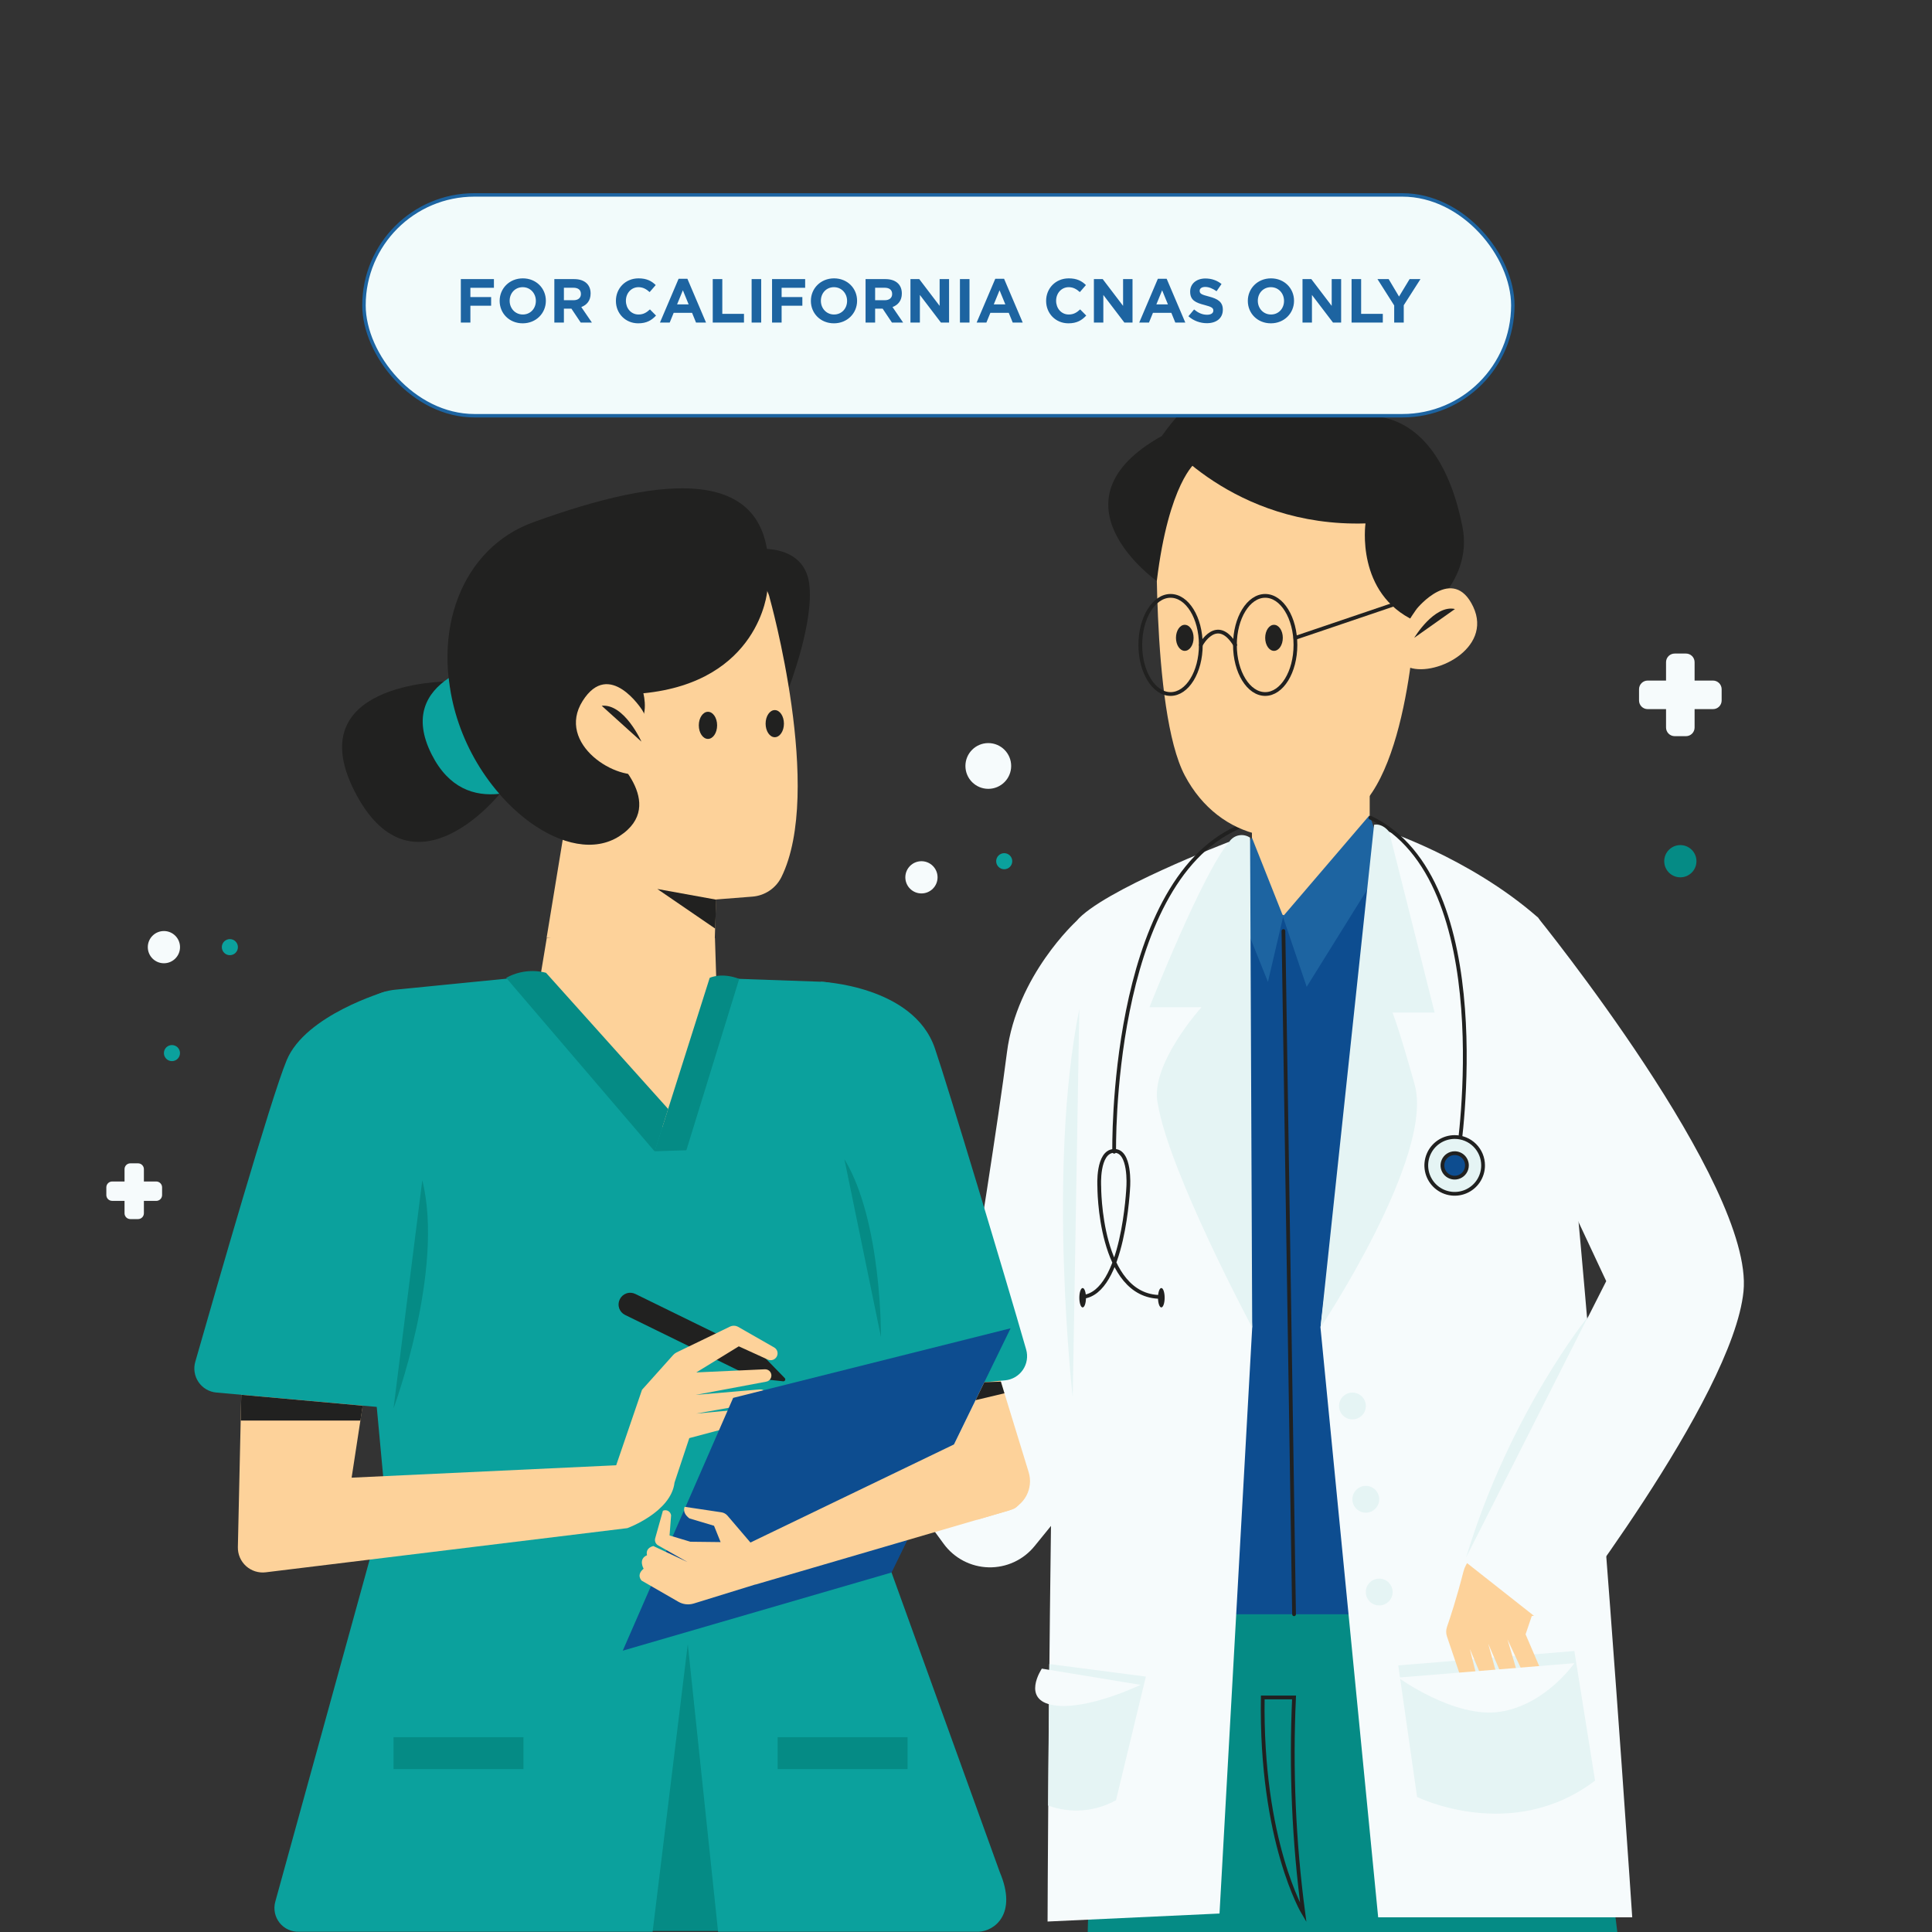 <svg xmlns="http://www.w3.org/2000/svg" width="560" height="560" viewBox="0 0 560 560" fill="none"><rect x="0" y="0" width="560" height="560" fill="#333333" stroke="none"/><g clip-path="url(#clip0_2_169)"><path d="M315.269 560.47L317.979 459.301H456.333L468.843 560.47H315.269Z" fill="#058B85"></path><path d="M108.83 559.709L111.552 458.55H249.894L262.405 559.709H108.83Z" fill="#058B85"></path><path d="M341.678 467.902H433.821L429.654 266.19L390.678 249.626L355.051 254.811L341.678 467.902Z" fill="#0D4D90"></path><path d="M362.88 235.984V254.33C362.88 254.33 365.266 266.997 379.098 266.291C392.93 265.586 397.018 250.32 397.018 250.32V219.128L362.88 235.984Z" fill="#FDD29A"></path><path d="M398.093 254.946L378.75 286.037L371.84 265.653L396.95 236.32C396.95 236.32 401.486 246.523 398.093 254.946Z" fill="#1D64A1"></path><path d="M357.829 260.445L367.517 284.614L371.941 265.653L362.88 242.805C362.88 242.805 355.757 251.541 357.829 260.445Z" fill="#1D64A1"></path><path d="M356.294 243.992C356.294 243.992 319.334 258.104 311.954 267.03C304.573 275.957 303.643 556.965 303.643 556.965L353.483 554.646L362.958 384.798L356.294 243.992ZM400.434 240.341C400.434 240.341 425.712 248.394 445.648 265.821C454.373 273.437 473.11 555.744 473.11 555.744H399.47L382.749 384.798L400.434 240.341Z" fill="#F6FBFC"></path><path d="M362.342 242.805L362.958 384.798C362.958 384.798 338.845 339.73 335.574 319.838C333.178 308.638 348.242 291.962 348.242 291.962H333.178C333.178 291.962 348.466 253.142 356.294 244.003C356.61 243.524 357.017 243.111 357.493 242.791C357.969 242.47 358.504 242.248 359.067 242.136C359.63 242.025 360.21 242.026 360.772 242.141C361.334 242.256 361.868 242.482 362.342 242.805Z" fill="#E5F4F4"></path><path d="M397.23 237.014C434.84 254.934 422.722 334.253 422.722 334.253M322.952 333.838C322.952 333.838 321.541 256.458 358.792 239.826" stroke="#212120" stroke-width="1.09" stroke-miterlimit="10" stroke-linecap="round"></path><path d="M398.283 239.053L382.749 384.798C382.749 384.798 415.834 335.07 410.054 314.395C405.306 297.394 403.614 293.496 403.614 293.496H415.834L402.662 241.147C402.662 241.147 400.96 238.627 398.283 239.053Z" fill="#E5F4F4"></path><path d="M311.954 267.03C311.954 267.03 294.672 282.766 291.861 305.11C289.52 323.714 282.666 366.71 280.459 380.52C280.408 380.889 280.247 381.235 279.997 381.511C279.747 381.788 279.419 381.983 279.057 382.071C278.695 382.159 278.314 382.137 277.965 382.006C277.616 381.875 277.314 381.642 277.099 381.338L228.346 316.501L196.022 341.566L273.538 447.496C275.04 449.549 276.994 451.23 279.248 452.409C281.503 453.588 283.997 454.235 286.541 454.299C289.084 454.362 291.608 453.842 293.919 452.777C296.229 451.712 298.265 450.132 299.869 448.157L314.72 429.89L311.954 267.03Z" fill="#F6FBFC"></path><path d="M405.294 482.72L410.749 520.856C410.749 520.856 438.234 534.442 462.336 516.118L456.333 478.554L405.294 482.72Z" fill="#E5F4F4"></path><path d="M449.254 443.979C449.254 443.979 426.922 444.797 424.178 455.56C422.173 463.4 420.28 469.101 419.418 471.565C419.104 472.468 419.104 473.45 419.418 474.354L424.435 489.194C424.578 489.574 424.821 489.908 425.139 490.161C425.457 490.413 425.838 490.575 426.241 490.628C426.643 490.681 427.053 490.623 427.425 490.461C427.798 490.299 428.119 490.039 428.355 489.709V489.642C428.622 489.148 428.694 488.573 428.557 488.029L426.037 477.949L430.864 489.44C431.14 489.828 431.544 490.107 432.006 490.227C432.467 490.347 432.956 490.301 433.386 490.096C433.817 489.892 434.161 489.542 434.36 489.109C434.558 488.675 434.597 488.186 434.47 487.726L431.368 476.437L436.341 487.995C436.551 488.471 436.933 488.851 437.41 489.058C437.887 489.266 438.425 489.286 438.917 489.115H438.973C439.477 488.934 439.894 488.569 440.141 488.094C440.389 487.618 440.447 487.067 440.306 486.55L436.946 475.182L441.862 485.733C442.084 486.217 442.455 486.618 442.92 486.878C443.385 487.138 443.921 487.243 444.45 487.178H444.595C444.971 487.116 445.328 486.969 445.639 486.748C445.95 486.527 446.206 486.238 446.387 485.903C446.569 485.568 446.671 485.195 446.687 484.815C446.702 484.434 446.631 484.054 446.477 483.706L442.198 473.715L443.979 468.44L453.04 466.592L449.254 443.979Z" fill="#FDD29A"></path><path d="M445.648 265.821C445.648 265.821 508.446 343.269 505.366 374.282C502.286 405.294 449.893 472.506 449.893 472.506L424.48 452.48L465.573 371.347L436.8 309.893C436.8 309.893 424.648 281.389 445.648 265.821ZM405.294 486.259L456.333 482.082C456.333 482.082 448 494.144 434.829 496.16C421.658 498.176 405.294 486.259 405.294 486.259Z" fill="#F6FBFC"></path><path d="M323.478 521.808L332.136 485.968L304.136 482.328L303.789 523.342C306.988 524.515 310.403 524.985 313.801 524.721C317.198 524.456 320.499 523.462 323.478 521.808Z" fill="#E5F4F4"></path><path d="M301.986 483.661L330.613 488.365C330.613 488.365 315.19 495.79 305.502 494.29C295.814 492.789 301.986 483.661 301.986 483.661Z" fill="#F6FBFC"></path><path d="M392.011 411.421C394.158 411.421 395.898 409.681 395.898 407.534C395.898 405.388 394.158 403.648 392.011 403.648C389.865 403.648 388.125 405.388 388.125 407.534C388.125 409.681 389.865 411.421 392.011 411.421Z" fill="#E5F4F4"></path><path d="M395.886 438.458C398.033 438.458 399.773 436.718 399.773 434.571C399.773 432.425 398.033 430.685 395.886 430.685C393.74 430.685 392 432.425 392 434.571C392 436.718 393.74 438.458 395.886 438.458Z" fill="#E5F4F4"></path><path d="M399.773 465.349C401.919 465.349 403.659 463.609 403.659 461.462C403.659 459.316 401.919 457.576 399.773 457.576C397.626 457.576 395.886 459.316 395.886 461.462C395.886 463.609 397.626 465.349 399.773 465.349Z" fill="#E5F4F4"></path><path d="M424.962 451.416L460.32 381.595C460.32 381.595 437.674 409.416 424.962 451.416Z" fill="#E5F4F4"></path><path d="M372.008 269.864L375.088 467.902" stroke="#212120" stroke-width="1.09" stroke-miterlimit="10" stroke-linecap="round"></path><path d="M421.646 329.571C423.272 329.571 424.862 330.053 426.214 330.957C427.566 331.86 428.619 333.144 429.241 334.646C429.864 336.148 430.026 337.801 429.709 339.396C429.392 340.99 428.609 342.455 427.459 343.605C426.31 344.755 424.845 345.538 423.25 345.855C421.656 346.172 420.003 346.009 418.5 345.387C416.998 344.765 415.714 343.711 414.811 342.359C413.908 341.007 413.426 339.418 413.426 337.792C413.429 335.613 414.296 333.523 415.837 331.982C417.378 330.441 419.467 329.574 421.646 329.571Z" fill="#E5F4F4"></path><path d="M429.878 337.792C429.881 339.421 429.4 341.013 428.496 342.369C427.593 343.724 426.308 344.781 424.804 345.405C423.3 346.03 421.645 346.195 420.047 345.878C418.45 345.562 416.982 344.779 415.829 343.628C414.677 342.477 413.892 341.011 413.573 339.413C413.255 337.816 413.417 336.16 414.04 334.656C414.663 333.151 415.718 331.864 417.072 330.959C418.426 330.054 420.018 329.571 421.646 329.571C422.727 329.57 423.797 329.781 424.796 330.194C425.795 330.606 426.702 331.212 427.467 331.975C428.231 332.739 428.838 333.645 429.252 334.643C429.665 335.642 429.878 336.712 429.878 337.792Z" stroke="#212120" stroke-width="1.09" stroke-miterlimit="10" stroke-linecap="round"></path><path d="M421.646 334.253C422.346 334.253 423.031 334.46 423.613 334.849C424.195 335.238 424.648 335.791 424.916 336.438C425.184 337.084 425.254 337.796 425.118 338.482C424.981 339.169 424.644 339.8 424.149 340.295C423.654 340.79 423.023 341.127 422.337 341.263C421.65 341.4 420.939 341.33 420.292 341.062C419.645 340.794 419.093 340.34 418.704 339.758C418.315 339.176 418.107 338.492 418.107 337.792C418.107 336.853 418.48 335.953 419.144 335.289C419.808 334.626 420.708 334.253 421.646 334.253Z" fill="#0D4D90"></path><path d="M336.47 375.917C318.494 375.917 318.629 343.896 318.629 343.896C318.629 343.896 317.99 333.816 322.874 333.592C327.757 333.368 327.04 343.896 327.04 343.896C327.04 343.896 325.763 374.752 313.813 375.917M425.197 337.792C425.199 338.495 424.993 339.182 424.604 339.768C424.215 340.353 423.661 340.81 423.013 341.08C422.364 341.351 421.65 341.422 420.961 341.287C420.271 341.151 419.638 340.814 419.14 340.318C418.642 339.822 418.303 339.189 418.165 338.5C418.027 337.811 418.097 337.097 418.365 336.447C418.634 335.798 419.089 335.243 419.673 334.852C420.257 334.461 420.944 334.253 421.646 334.253C422.112 334.251 422.574 334.342 423.004 334.519C423.435 334.696 423.826 334.957 424.156 335.285C424.486 335.614 424.748 336.005 424.926 336.435C425.105 336.865 425.197 337.326 425.197 337.792Z" stroke="#212120" stroke-width="1.09" stroke-miterlimit="10" stroke-linecap="round"></path><path d="M336.616 378.963C337.148 378.963 337.579 377.705 337.579 376.152C337.579 374.599 337.148 373.341 336.616 373.341C336.084 373.341 335.653 374.599 335.653 376.152C335.653 377.705 336.084 378.963 336.616 378.963Z" fill="#212120"></path><path d="M313.813 378.963C314.345 378.963 314.776 377.705 314.776 376.152C314.776 374.599 314.345 373.341 313.813 373.341C313.281 373.341 312.85 374.599 312.85 376.152C312.85 377.705 313.281 378.963 313.813 378.963Z" fill="#212120"></path><path d="M335.35 146.866C335.35 146.866 333.446 205.934 343.426 224.795C353.405 243.656 374.931 248.024 392.067 235.782C409.203 223.541 410.659 172.95 410.659 172.95L403.536 141.882C402.937 139.258 401.694 136.825 399.918 134.803C398.143 132.781 395.891 131.233 393.366 130.301C379.445 125.138 352.038 116.76 344.086 127.154C333.402 141.277 335.35 146.866 335.35 146.866Z" fill="#FDD29A"></path><path d="M336.75 126.381C336.75 126.381 357.157 152.88 395.797 151.715C395.797 151.715 392.818 172.099 410.245 180.018C410.245 180.018 427.258 169.669 423.898 152.667C420.538 135.666 412.698 122.494 399.202 120.702C399.202 120.702 364.549 87.002 336.75 126.381Z" fill="#212120"></path><path d="M335.306 168.414C335.306 168.414 302.714 145.387 336.75 126.381L346.55 134.075C346.55 134.075 338.778 139.888 335.306 168.414Z" fill="#212120"></path><path d="M410.726 176.378C410.726 176.378 421.187 163.554 427.011 175.862C432.835 188.171 415.229 196.65 407.837 193.211C400.445 189.773 410.726 176.378 410.726 176.378Z" fill="#FDD29A"></path><path d="M409.92 184.878C409.92 184.878 415.722 175.19 421.736 176.523L409.92 184.878Z" fill="#212120"></path><path d="M163.912 281.971L114.498 286.877C112.269 287.1 110.109 287.772 108.147 288.853C106.186 289.934 104.463 291.401 103.084 293.166C101.704 294.93 100.697 296.956 100.121 299.12C99.546 301.285 99.415 303.543 99.736 305.76L111.754 435.355L79.789 551.23C79.502 552.276 79.466 553.374 79.684 554.436C79.902 555.497 80.368 556.492 81.044 557.34C81.72 558.187 82.587 558.863 83.573 559.311C84.56 559.76 85.639 559.969 86.722 559.922H189.168L199.36 476.549L208.141 559.933H283.606C288.254 559.754 294.952 554.814 289.811 542.696L247.038 424.301L252.638 300.933C252.778 298.881 252.503 296.822 251.831 294.878C251.159 292.935 250.103 291.146 248.726 289.619C247.349 288.091 245.679 286.856 243.815 285.987C241.952 285.117 239.932 284.632 237.877 284.558L163.912 281.971Z" fill="#0BA19D"></path><path d="M179.626 376.656C179.239 377.455 179.184 378.375 179.474 379.215C179.764 380.054 180.374 380.745 181.171 381.136L218.478 399.403L218.658 399.459L227.013 400.378C227.125 400.389 227.238 400.366 227.336 400.311C227.435 400.255 227.514 400.171 227.563 400.07C227.612 399.968 227.628 399.854 227.61 399.743C227.592 399.632 227.54 399.529 227.461 399.448L221.614 393.434C221.57 393.387 221.517 393.348 221.458 393.322L184.15 375.054C183.749 374.858 183.312 374.743 182.866 374.718C182.42 374.692 181.973 374.755 181.552 374.905C181.13 375.054 180.743 375.285 180.412 375.586C180.081 375.887 179.814 376.251 179.626 376.656Z" fill="#212120"></path><path d="M70.067 398.093L68.947 448.426C68.923 449.46 69.122 450.487 69.531 451.438C69.94 452.388 70.549 453.24 71.316 453.934C72.084 454.628 72.991 455.148 73.978 455.46C74.965 455.771 76.007 455.867 77.034 455.739L181.843 442.938C181.843 442.938 194.544 438.312 195.518 429.71L199.797 416.842L219.8 411.533C220.108 411.452 220.388 411.288 220.609 411.059C220.831 410.83 220.985 410.544 221.054 410.234C221.116 409.965 221.113 409.686 221.046 409.42C220.978 409.153 220.848 408.906 220.667 408.699C220.485 408.492 220.257 408.332 220.001 408.23C219.745 408.129 219.469 408.09 219.195 408.117L201.802 409.741L220.73 406.381C221.104 406.311 221.448 406.13 221.716 405.859C221.984 405.589 222.164 405.244 222.23 404.869C222.276 404.591 222.257 404.307 222.176 404.038C222.095 403.768 221.953 403.521 221.762 403.315C221.571 403.108 221.335 402.948 221.073 402.847C220.81 402.746 220.528 402.705 220.248 402.73L201.656 404.32L222.118 400.478C222.434 400.423 222.728 400.283 222.97 400.074C223.213 399.865 223.394 399.595 223.496 399.291C223.594 399.012 223.621 398.713 223.576 398.421C223.531 398.129 223.415 397.852 223.238 397.616C223.061 397.379 222.829 397.189 222.561 397.063C222.294 396.938 221.999 396.88 221.704 396.894L201.824 397.802L214.144 390.242L222.566 394.083C223.041 394.299 223.581 394.32 224.071 394.142C224.561 393.964 224.961 393.601 225.187 393.131C225.406 392.68 225.444 392.162 225.294 391.684C225.144 391.205 224.818 390.801 224.381 390.555L213.976 384.608C213.605 384.398 213.188 384.284 212.762 384.274C212.336 384.264 211.915 384.36 211.534 384.552L196.112 392C195.735 392.189 195.397 392.447 195.115 392.762L186.088 402.842L178.606 424.715L101.92 428.31L105.818 402.886L70.067 398.093Z" fill="#FDD29A"></path><path d="M111.81 287.381C111.81 287.381 88.57 294.101 83.093 307.317C78.613 318.002 62.653 373.598 56.616 394.677C56.321 395.673 56.252 396.722 56.413 397.747C56.574 398.773 56.961 399.751 57.547 400.608C58.132 401.466 58.901 402.183 59.798 402.707C60.694 403.23 61.697 403.548 62.731 403.637L117.611 408.554L111.81 287.381Z" fill="#0BA19D"></path><path d="M289.374 398.093L298.166 426.72C298.51 427.852 298.627 429.04 298.509 430.217C298.392 431.394 298.042 432.536 297.481 433.578C296.92 434.619 296.158 435.539 295.24 436.284C294.321 437.029 293.264 437.585 292.13 437.92L283.304 440.496L276.506 418.723L285.309 400.669L289.374 398.093Z" fill="#FDD29A"></path><path d="M237.91 284.558C237.91 284.558 264.712 285.678 270.95 303.778C274.702 314.709 291.39 370.059 297.427 391.138C297.718 392.134 297.783 393.183 297.62 394.208C297.457 395.233 297.068 396.209 296.482 397.066C295.896 397.923 295.128 398.639 294.232 399.163C293.336 399.687 292.335 400.007 291.301 400.098L236.477 405.003L237.91 284.558Z" fill="#0BA19D"></path><path d="M212.509 405.182L292.925 385.011L258.429 455.795L180.51 478.453L212.509 405.182Z" fill="#0D4D90"></path><path d="M210.874 439.331C210.42 438.797 209.787 438.446 209.093 438.346L198.453 436.755C198.453 436.755 197.557 438.402 199.83 440.115L206.965 442.254L208.869 446.981L200.11 446.88L194.074 445.066L194.522 439.264C194.496 438.997 194.407 438.74 194.262 438.515C194.117 438.289 193.92 438.102 193.687 437.968C193.455 437.834 193.194 437.758 192.926 437.746C192.658 437.733 192.391 437.786 192.147 437.898L189.907 445.894C189.803 446.28 189.83 446.69 189.984 447.059C190.138 447.428 190.411 447.736 190.758 447.933L199.27 452.76L189.37 448.123C186.872 448.795 187.544 450.789 187.544 450.789C184.901 451.909 186.558 454.698 186.558 454.698C184.318 456.523 185.976 458.147 185.976 458.147L196.638 464.285C197.31 464.673 198.055 464.917 198.827 465.002C199.598 465.087 200.378 465.01 201.118 464.778L218.915 459.278L217.504 447.093L210.874 439.331Z" fill="#FDD29A"></path><path d="M218.96 459.301L293.328 437.539C294 437.343 294.602 436.96 295.065 436.435C295.527 435.91 295.831 435.265 295.942 434.574C296.052 433.883 295.964 433.175 295.687 432.532C295.411 431.889 294.958 431.338 294.381 430.942L276.461 418.701L217.504 447.115C217.504 447.115 214.446 454.72 218.96 459.301Z" fill="#FDD29A"></path><path d="M369.275 188.653C370.686 188.653 371.829 186.963 371.829 184.878C371.829 182.794 370.686 181.104 369.275 181.104C367.865 181.104 366.722 182.794 366.722 184.878C366.722 186.963 367.865 188.653 369.275 188.653Z" fill="#212120"></path><path d="M343.414 188.653C344.825 188.653 345.968 186.963 345.968 184.878C345.968 182.794 344.825 181.104 343.414 181.104C342.004 181.104 340.861 182.794 340.861 184.878C340.861 186.963 342.004 188.653 343.414 188.653Z" fill="#212120"></path><path d="M312.85 292.454L310.934 405.014C310.934 405.014 303.442 339.046 312.85 292.454Z" fill="#E5F4F4"></path><path d="M122.405 342.093L114.061 408.24C114.061 408.24 128.934 368.222 122.405 342.093ZM244.754 336L255.36 387.587C255.36 387.587 255.64 353.853 244.754 336Z" fill="#058B85"></path><path d="M47.51 279.205C50.09 279.205 52.181 277.114 52.181 274.534C52.181 271.955 50.09 269.864 47.51 269.864C44.931 269.864 42.84 271.955 42.84 274.534C42.84 277.114 44.931 279.205 47.51 279.205Z" fill="#F6FBFC"></path><path d="M220.069 159.118C220.069 159.118 232.814 157.864 234.506 168.851C236.197 179.838 228.659 199.36 228.659 199.36C228.659 199.36 215.04 168.179 220.069 159.118Z" fill="#212120"></path><path d="M223.104 173.354C223.104 173.354 238.851 229.354 226.464 254.296C225.66 255.879 224.459 257.227 222.979 258.209C221.499 259.19 219.791 259.771 218.019 259.896L207.558 260.714L207.066 275.677L158.435 271.835L163.554 240.699C163.554 240.699 173.992 177.442 200.312 167.899C220.987 160.507 223.104 173.354 223.104 173.354Z" fill="#FDD29A"></path><path d="M222.387 171.36C222.387 171.36 220.147 197.646 186.48 200.95C186.48 200.95 188.642 208.992 183.333 211.03C183.333 211.03 173.902 212.15 176.848 218.366C176.848 218.366 193.906 233.05 179.547 242.357C165.189 251.664 140.47 233.722 132.507 208.253C124.544 182.784 134.053 158.816 154.504 151.402C191.755 137.872 226.856 133.146 222.387 171.36Z" fill="#212120"></path><path d="M186.133 205.811C186.133 205.811 176.635 190.837 168.862 203.202C161.09 215.566 178.774 226.811 187.074 224.09C195.373 221.368 186.133 205.811 186.133 205.811Z" fill="#FDD29A"></path><path d="M185.92 214.962C185.92 214.962 180.981 203.907 174.406 204.568L185.92 214.962Z" fill="#212120"></path><path d="M156.61 283.158L158.48 271.891H207.234L207.603 283.506L193.67 329.034L156.61 283.158Z" fill="#FDD29A"></path><path d="M205.206 214.178C206.672 214.178 207.861 212.418 207.861 210.246C207.861 208.075 206.672 206.315 205.206 206.315C203.74 206.315 202.552 208.075 202.552 210.246C202.552 212.418 203.74 214.178 205.206 214.178Z" fill="#212120"></path><path d="M224.571 213.685C226.037 213.685 227.226 211.925 227.226 209.754C227.226 207.582 226.037 205.822 224.571 205.822C223.105 205.822 221.917 207.582 221.917 209.754C221.917 211.925 223.105 213.685 224.571 213.685Z" fill="#212120"></path><path d="M129.349 197.546C129.349 197.546 85.478 197.792 103.499 230.72C120.086 260.96 144.738 230.238 144.738 230.238L129.349 197.546Z" fill="#212120"></path><path d="M130.054 196.538C123.693 200.805 119.594 207.67 125.093 218.624C130.077 228.547 137.536 230.877 144.738 230.093C139.21 223.716 135.044 216.276 132.496 208.23C131.297 204.423 130.479 200.506 130.054 196.538Z" fill="#0BA19D"></path><path d="M207.603 260.77L190.534 257.678L207.301 269.158L207.603 260.77Z" fill="#212120"></path><path d="M267.086 258.966C269.666 258.966 271.757 256.875 271.757 254.296C271.757 251.717 269.666 249.626 267.086 249.626C264.507 249.626 262.416 251.717 262.416 254.296C262.416 256.875 264.507 258.966 267.086 258.966Z" fill="#F6FBFC"></path><path d="M487.054 254.296C489.634 254.296 491.725 252.205 491.725 249.626C491.725 247.046 489.634 244.955 487.054 244.955C484.475 244.955 482.384 247.046 482.384 249.626C482.384 252.205 484.475 254.296 487.054 254.296Z" fill="#058B85"></path><path d="M49.84 307.574C51.127 307.574 52.17 306.531 52.17 305.245C52.17 303.958 51.127 302.915 49.84 302.915C48.553 302.915 47.51 303.958 47.51 305.245C47.51 306.531 48.553 307.574 49.84 307.574Z" fill="#0BA19D"></path><path d="M66.629 276.864C67.915 276.864 68.958 275.821 68.958 274.534C68.958 273.248 67.915 272.205 66.629 272.205C65.342 272.205 64.299 273.248 64.299 274.534C64.299 275.821 65.342 276.864 66.629 276.864Z" fill="#0BA19D"></path><path d="M291.077 251.955C292.363 251.955 293.406 250.912 293.406 249.626C293.406 248.339 292.363 247.296 291.077 247.296C289.79 247.296 288.747 248.339 288.747 249.626C288.747 250.912 289.79 251.955 291.077 251.955Z" fill="#0BA19D"></path><path d="M286.462 228.648C290.124 228.648 293.093 225.679 293.093 222.018C293.093 218.356 290.124 215.387 286.462 215.387C282.801 215.387 279.832 218.356 279.832 222.018C279.832 225.679 282.801 228.648 286.462 228.648Z" fill="#F6FBFC"></path><path d="M496.518 197.266H491.187V191.934C491.187 191.272 490.924 190.637 490.456 190.168C489.987 189.7 489.352 189.437 488.69 189.437H485.419C485.09 189.435 484.764 189.499 484.46 189.624C484.156 189.749 483.879 189.932 483.646 190.164C483.413 190.396 483.228 190.672 483.102 190.976C482.975 191.28 482.91 191.605 482.91 191.934V197.266H477.579C476.916 197.269 476.281 197.534 475.812 198.004C475.344 198.475 475.082 199.111 475.082 199.774V203.045C475.082 203.707 475.345 204.342 475.813 204.811C476.282 205.279 476.917 205.542 477.579 205.542H482.91V210.874C482.91 211.539 483.175 212.177 483.645 212.648C484.116 213.118 484.754 213.382 485.419 213.382H488.69C489.019 213.382 489.344 213.317 489.648 213.191C489.952 213.065 490.228 212.88 490.46 212.647C490.692 212.414 490.875 212.137 491 211.833C491.125 211.529 491.189 211.203 491.187 210.874V205.542H496.518C496.847 205.544 497.173 205.48 497.478 205.356C497.782 205.231 498.059 205.047 498.292 204.815C498.525 204.583 498.71 204.307 498.836 204.003C498.962 203.699 499.027 203.374 499.027 203.045V199.774C499.027 199.109 498.763 198.471 498.292 198C497.822 197.53 497.184 197.266 496.518 197.266ZM45.293 342.462H41.709V338.878C41.706 338.432 41.526 338.005 41.209 337.69C40.893 337.375 40.464 337.198 40.018 337.198H37.778C37.332 337.198 36.905 337.375 36.59 337.69C36.275 338.006 36.098 338.433 36.098 338.878V342.462H32.514C32.065 342.462 31.635 342.641 31.318 342.958C31.001 343.275 30.822 343.705 30.822 344.154V346.394C30.822 346.615 30.866 346.835 30.951 347.039C31.037 347.244 31.161 347.429 31.318 347.586C31.476 347.742 31.662 347.865 31.867 347.949C32.072 348.033 32.292 348.075 32.514 348.074H36.098V351.68C36.098 352.126 36.275 352.553 36.59 352.868C36.905 353.183 37.332 353.36 37.778 353.36H40.018C40.464 353.36 40.893 353.183 41.209 352.869C41.526 352.554 41.706 352.127 41.709 351.68V348.085H45.293C45.739 348.085 46.168 347.908 46.485 347.593C46.802 347.279 46.981 346.851 46.984 346.405V344.165C46.984 343.715 46.806 343.284 46.489 342.965C46.172 342.646 45.742 342.465 45.293 342.462Z" fill="#F6FBFC"></path><path d="M339.293 201.163C344.136 201.163 348.062 194.795 348.062 186.939C348.062 179.084 344.136 172.715 339.293 172.715C334.449 172.715 330.523 179.084 330.523 186.939C330.523 194.795 334.449 201.163 339.293 201.163Z" stroke="#212120" stroke-width="1.09" stroke-miterlimit="10" stroke-linecap="round"></path><path d="M366.722 201.163C371.565 201.163 375.491 194.795 375.491 186.939C375.491 179.084 371.565 172.715 366.722 172.715C361.878 172.715 357.952 179.084 357.952 186.939C357.952 194.795 361.878 201.163 366.722 201.163Z" stroke="#212120" stroke-width="1.09" stroke-miterlimit="10" stroke-linecap="round"></path><path d="M348.062 186.939C348.062 186.939 352.699 178.237 358.019 186.939" stroke="#212120" stroke-width="1.09" stroke-miterlimit="10" stroke-linecap="round"></path><path d="M375.48 184.878L410.659 172.95" stroke="#212120" stroke-width="1.09" stroke-miterlimit="10" stroke-linecap="round"></path><path d="M366.016 492.016H375.088C374.125 512.879 375.024 533.786 377.776 554.49C377.776 554.49 365.366 533.814 366.016 492.016Z" stroke="#212120" stroke-width="1.09" stroke-miterlimit="10" stroke-linecap="round"></path><path d="M151.726 503.541H114.061V512.781H151.726V503.541Z" fill="#058B85"></path><path d="M263.066 503.541H225.4V512.781H263.066V503.541Z" fill="#058B85"></path><path d="M214.267 283.73L198.946 333.413L189.773 333.704L205.71 283.438C205.71 283.438 209.059 281.758 214.267 283.73Z" fill="#058B85"></path><path d="M158.267 281.971L193.67 321.44L189.773 333.76L146.72 283.438C150.238 281.486 154.372 280.961 158.267 281.971Z" fill="#058B85"></path><path d="M69.776 411.757H104.474L105.146 407.445L69.933 404.286L69.776 411.757Z" fill="#212120"></path><path d="M282.778 405.843L291.144 403.85L290.114 400.478L285.309 400.646L282.778 405.843Z" fill="#212120"></path><rect x="105.5" y="56.5" width="333" height="64" rx="32" fill="#F2FBFB"></rect><rect x="105.5" y="56.5" width="333" height="64" rx="32" stroke="#1D64A1"></rect><path d="M133.573 93.5V80.9H143.167V83.42H136.345V86.102H142.357V88.622H136.345V93.5H133.573ZM151.505 93.716C147.617 93.716 144.827 90.818 144.827 87.236V87.2C144.827 83.618 147.653 80.684 151.541 80.684C155.429 80.684 158.219 83.582 158.219 87.164V87.2C158.219 90.782 155.393 93.716 151.505 93.716ZM151.541 91.16C153.773 91.16 155.321 89.396 155.321 87.236V87.2C155.321 85.04 153.737 83.24 151.505 83.24C149.273 83.24 147.725 85.004 147.725 87.164V87.2C147.725 89.36 149.309 91.16 151.541 91.16ZM160.678 93.5V80.9H166.438C168.04 80.9 169.282 81.35 170.11 82.178C170.812 82.88 171.19 83.87 171.19 85.058V85.094C171.19 87.128 170.092 88.406 168.49 89L171.568 93.5H168.328L165.628 89.468H163.45V93.5H160.678ZM163.45 87.02H166.258C167.608 87.02 168.382 86.3 168.382 85.238V85.202C168.382 84.014 167.554 83.402 166.204 83.402H163.45V87.02ZM184.986 93.716C181.278 93.716 178.524 90.854 178.524 87.236V87.2C178.524 83.618 181.224 80.684 185.094 80.684C187.47 80.684 188.892 81.476 190.062 82.628L188.298 84.662C187.326 83.78 186.336 83.24 185.076 83.24C182.952 83.24 181.422 85.004 181.422 87.164V87.2C181.422 89.36 182.916 91.16 185.076 91.16C186.516 91.16 187.398 90.584 188.388 89.684L190.152 91.466C188.856 92.852 187.416 93.716 184.986 93.716ZM191.291 93.5L196.691 80.81H199.247L204.647 93.5H201.749L200.597 90.674H195.269L194.117 93.5H191.291ZM196.259 88.226H199.607L197.933 84.14L196.259 88.226ZM206.592 93.5V80.9H209.364V90.98H215.646V93.5H206.592ZM217.863 93.5V80.9H220.635V93.5H217.863ZM223.783 93.5V80.9H233.377V83.42H226.555V86.102H232.567V88.622H226.555V93.5H223.783ZM241.716 93.716C237.828 93.716 235.038 90.818 235.038 87.236V87.2C235.038 83.618 237.864 80.684 241.752 80.684C245.64 80.684 248.43 83.582 248.43 87.164V87.2C248.43 90.782 245.604 93.716 241.716 93.716ZM241.752 91.16C243.984 91.16 245.532 89.396 245.532 87.236V87.2C245.532 85.04 243.948 83.24 241.716 83.24C239.484 83.24 237.936 85.004 237.936 87.164V87.2C237.936 89.36 239.52 91.16 241.752 91.16ZM250.889 93.5V80.9H256.649C258.251 80.9 259.493 81.35 260.321 82.178C261.023 82.88 261.401 83.87 261.401 85.058V85.094C261.401 87.128 260.303 88.406 258.701 89L261.779 93.5H258.539L255.839 89.468H253.661V93.5H250.889ZM253.661 87.02H256.469C257.819 87.02 258.593 86.3 258.593 85.238V85.202C258.593 84.014 257.765 83.402 256.415 83.402H253.661V87.02ZM263.897 93.5V80.9H266.453L272.357 88.658V80.9H275.093V93.5H272.735L266.633 85.49V93.5H263.897ZM278.243 93.5V80.9H281.015V93.5H278.243ZM283.084 93.5L288.484 80.81H291.04L296.44 93.5H293.542L292.39 90.674H287.062L285.91 93.5H283.084ZM288.052 88.226H291.4L289.726 84.14L288.052 88.226ZM309.686 93.716C305.978 93.716 303.224 90.854 303.224 87.236V87.2C303.224 83.618 305.924 80.684 309.794 80.684C312.17 80.684 313.592 81.476 314.762 82.628L312.998 84.662C312.026 83.78 311.036 83.24 309.776 83.24C307.652 83.24 306.122 85.004 306.122 87.164V87.2C306.122 89.36 307.616 91.16 309.776 91.16C311.216 91.16 312.098 90.584 313.088 89.684L314.852 91.466C313.556 92.852 312.116 93.716 309.686 93.716ZM317.071 93.5V80.9H319.627L325.531 88.658V80.9H328.267V93.5H325.909L319.807 85.49V93.5H317.071ZM330.211 93.5L335.611 80.81H338.167L343.567 93.5H340.669L339.517 90.674H334.189L333.037 93.5H330.211ZM335.179 88.226H338.527L336.853 84.14L335.179 88.226ZM349.818 93.68C347.91 93.68 345.984 93.014 344.472 91.664L346.11 89.702C347.244 90.638 348.432 91.232 349.872 91.232C351.006 91.232 351.69 90.782 351.69 90.044V90.008C351.69 89.306 351.258 88.946 349.152 88.406C346.614 87.758 344.976 87.056 344.976 84.554V84.518C344.976 82.232 346.812 80.72 349.386 80.72C351.222 80.72 352.788 81.296 354.066 82.322L352.626 84.41C351.51 83.636 350.412 83.168 349.35 83.168C348.288 83.168 347.73 83.654 347.73 84.266V84.302C347.73 85.13 348.27 85.4 350.448 85.958C353.004 86.624 354.444 87.542 354.444 89.738V89.774C354.444 92.276 352.536 93.68 349.818 93.68ZM368.366 93.716C364.478 93.716 361.688 90.818 361.688 87.236V87.2C361.688 83.618 364.514 80.684 368.402 80.684C372.29 80.684 375.08 83.582 375.08 87.164V87.2C375.08 90.782 372.254 93.716 368.366 93.716ZM368.402 91.16C370.634 91.16 372.182 89.396 372.182 87.236V87.2C372.182 85.04 370.598 83.24 368.366 83.24C366.134 83.24 364.586 85.004 364.586 87.164V87.2C364.586 89.36 366.17 91.16 368.402 91.16ZM377.539 93.5V80.9H380.095L385.999 88.658V80.9H388.735V93.5H386.377L380.275 85.49V93.5H377.539ZM391.76 93.5V80.9H394.532V90.98H400.814V93.5H391.76ZM404.113 93.5V88.532L399.271 80.9H402.511L405.517 85.958L408.577 80.9H411.727L406.885 88.478V93.5H404.113Z" fill="#1D64A1"></path></g><defs><clipPath id="clip0_2_169"><rect width="560" height="560" fill="white"></rect></clipPath></defs></svg>